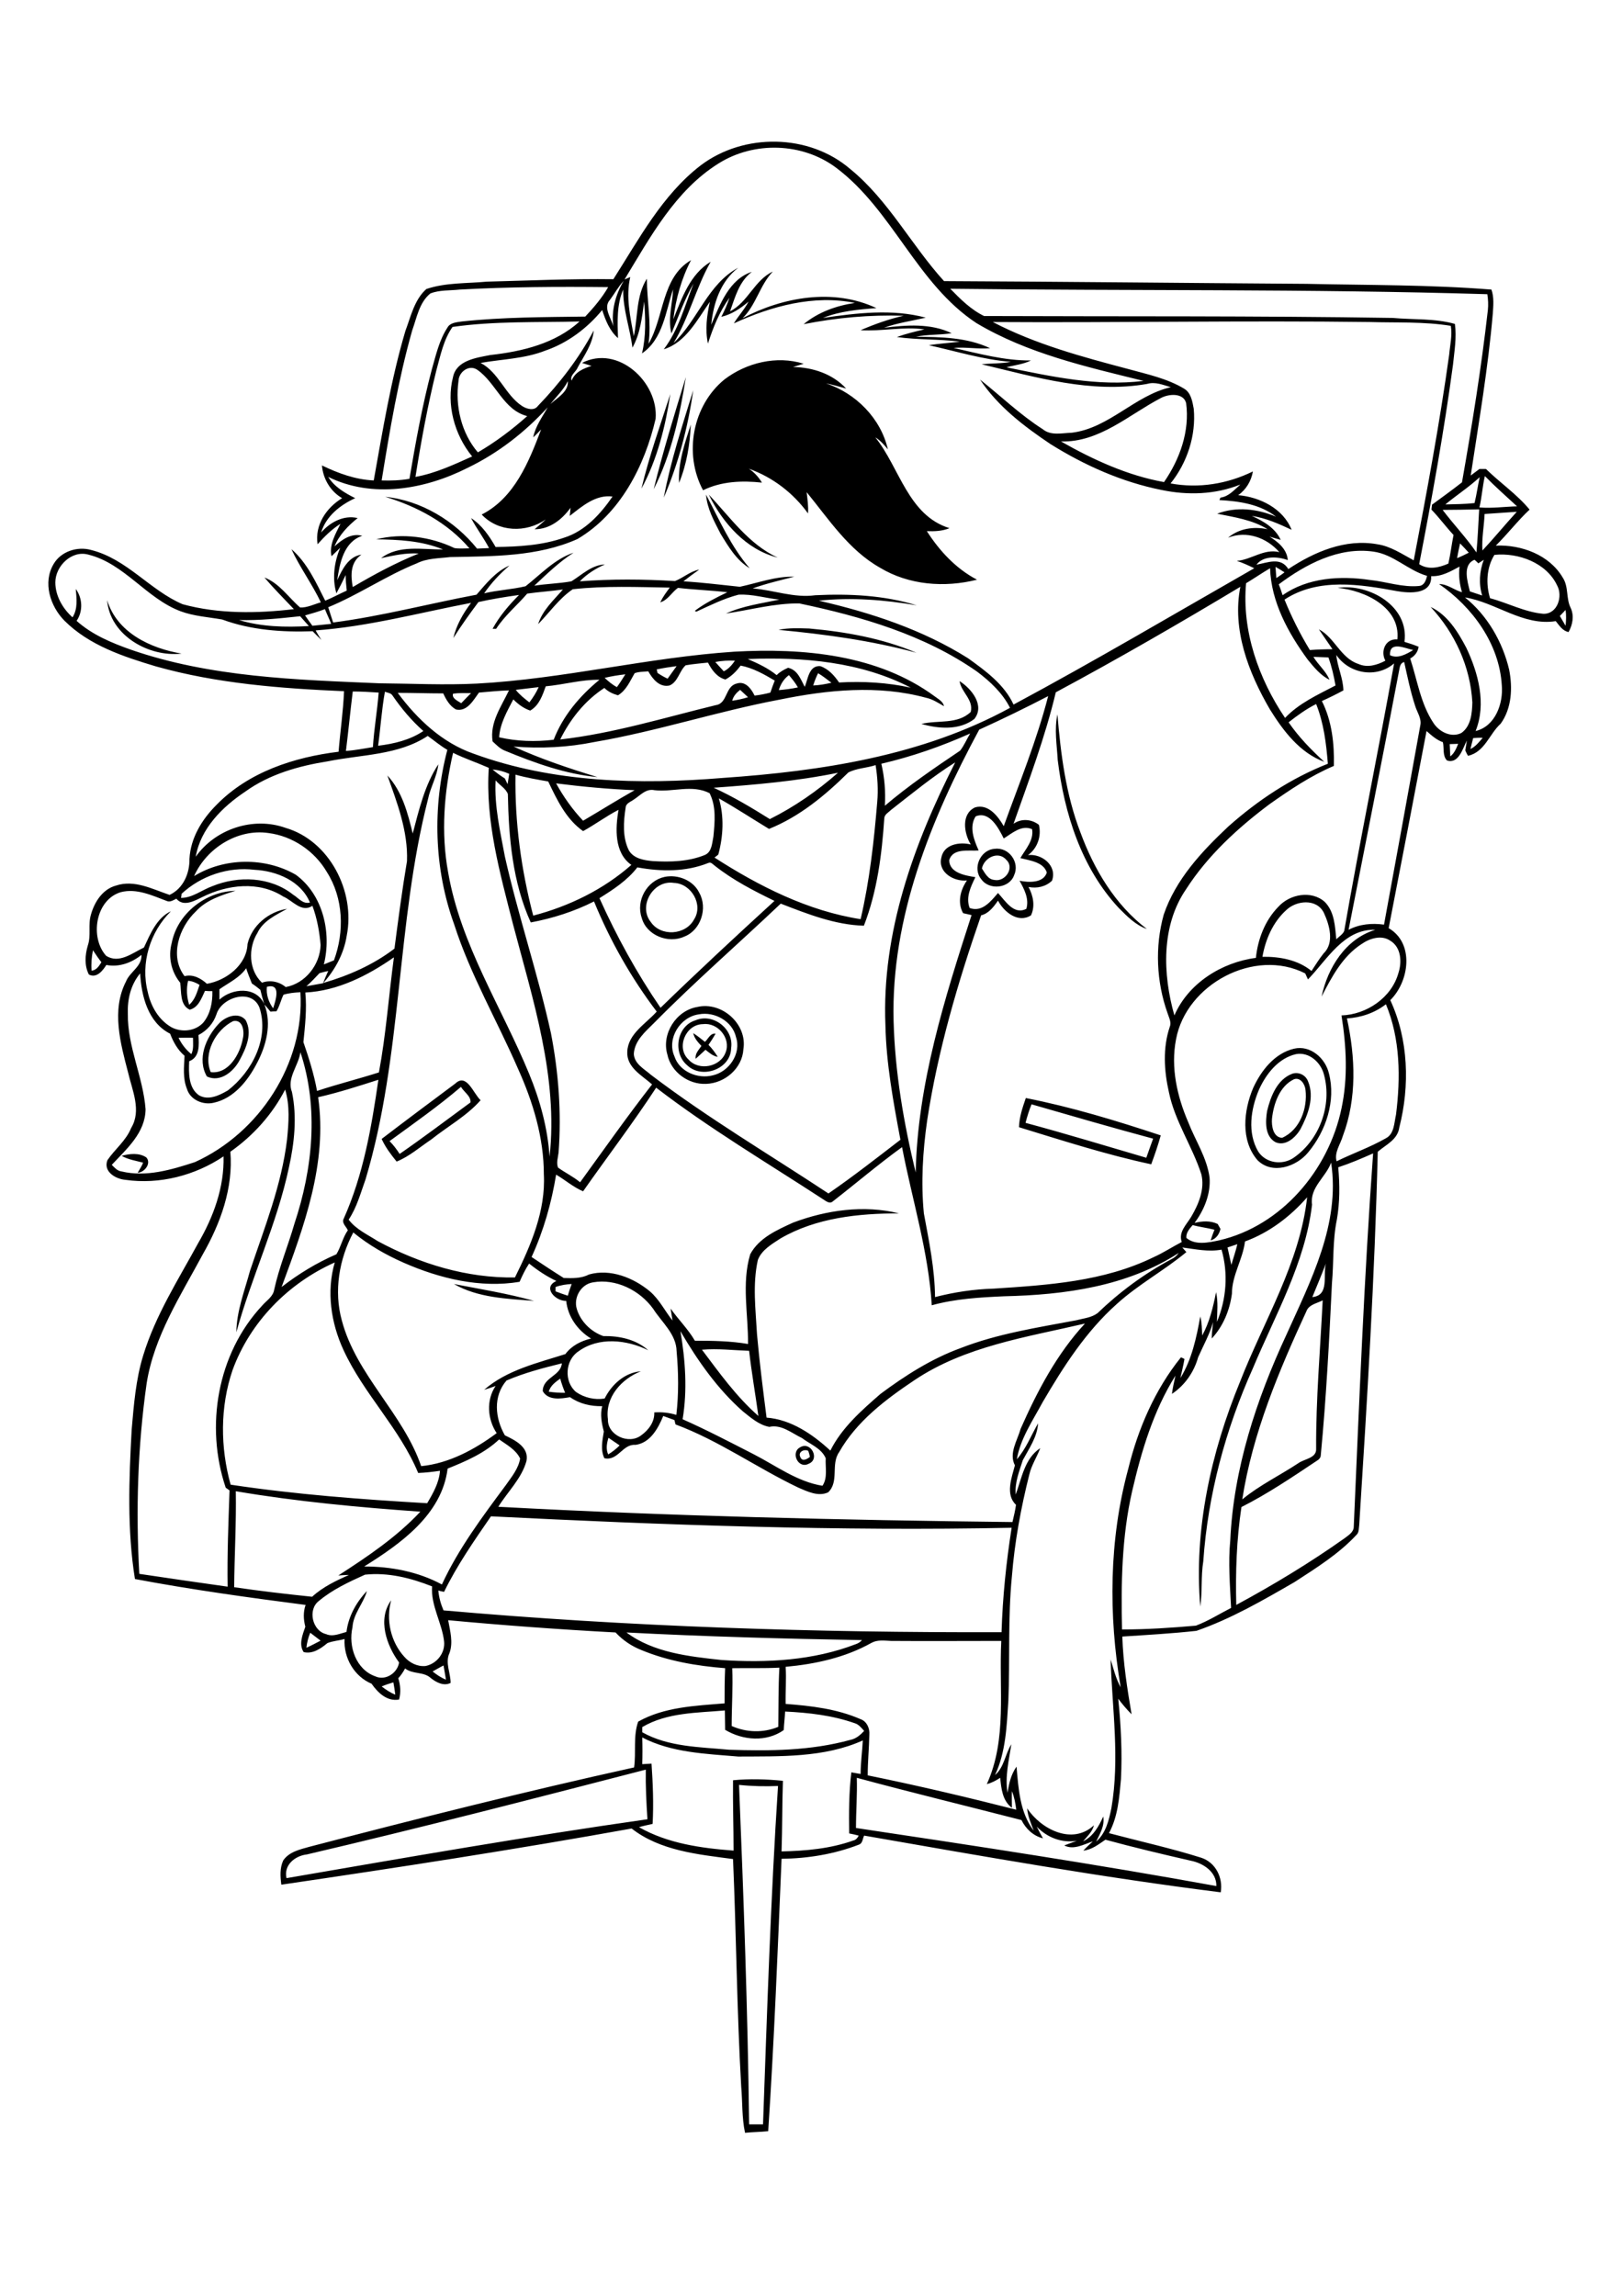 <?xml version="1.0" encoding="utf-8"?>
<!-- Generator: Adobe Illustrator 21.0.2, SVG Export Plug-In . SVG Version: 6.00 Build 0)  -->
<svg version="1.2" baseProfile="tiny" id="Layer_1" xmlns="http://www.w3.org/2000/svg" xmlns:xlink="http://www.w3.org/1999/xlink"
	 x="0px" y="0px" viewBox="0 0 595 842" overflow="scroll" xml:space="preserve">
<g>
	<path d="M293.6,534.4c0.7,1.8,2.5,0.7,3.5-0.1c-0.1-0.6-0.4-1.7-0.6-2.2C295,531.3,292.6,532.5,293.6,534.4 M293.5,530.8
		c3.9-2.4,7.4,4.3,3.2,6C292.8,538.9,289.9,532.7,293.5,530.8 M166.5,470.9c9.8,1.9,19.8,3.5,29.4,6.2
		C186,476.3,175.4,476,166.5,470.9 M44.6,423.9c2.9-0.8,6.5-1.2,9.1,0.6c1.9,2.2-0.7,5.5-3.2,5.6c0.7-1.2,1.5-2.4,2-3.7
		C49.9,425.7,47.1,425.3,44.6,423.9 M376.2,411.8c14.9,4,29.6,8.5,44.3,12.8c0.8-2.4,1.7-4.7,2.5-7c-14.9-4-29.7-8.3-44.6-12.6
		C377.5,407.2,376.8,409.5,376.2,411.8 M376.3,402.7c16.8,3.3,33.2,8.3,49.5,13.7c-1,3.6-2.2,7.1-3.5,10.6
		c-16.4-3.5-32.5-8.7-48.5-13.6C373.9,409.7,375.1,406.2,376.3,402.7 M142.9,418.5c1.4,1.4,2.6,3,3.7,4.7c8.8-6.1,17.4-12.6,26-18.9
		c0.2-2.3-2.4-3.8-3.5-5.7C160.8,405.7,151.8,412,142.9,418.5 M167,397.4c4.2-4,6.6,3.6,9.3,6.1c-5.1,5.8-12.1,9.6-18.1,14.4
		c-4.2,2.8-8,6.2-12.7,8.1c-2.1-2.6-4.1-5.2-5.5-8.3C148.9,410.9,158,404.1,167,397.4 M474.7,395.8c-5.3,2.5-7.5,9-8.1,14.5
		c-0.2,2.6,0.4,6.8,3.7,7c6.6-2.9,9.4-10.9,8.6-17.6C478.7,397.6,477,395,474.7,395.8 M474,393.8c2.3-0.8,4.9,0.4,5.8,2.7
		c2.5,5.9,0,12.4-2.8,17.7c-1.8,3-5.4,6.3-9.1,4.7c-4-2.2-3.7-7.6-3.1-11.4C466.1,402.1,468.5,395.9,474,393.8 M475.4,386.6
		c-6.5,1.5-11,7.3-13.6,13.1c-3,7.1-4.3,15.8-0.2,22.7c2.8,4.2,8.7,5,12.8,2.3c9.6-6.5,14.3-19.3,11.3-30.5
		C484.6,389.7,480.3,385.7,475.4,386.6 M474.7,384.6c6-1.4,11.5,3.5,12.8,9.1c2.6,10-1.1,21.1-7.6,28.9c-4.3,5.3-13.2,8.3-18.6,2.9
		c-6.3-7.3-5.1-18.2-1.6-26.5C462.6,392.7,467.5,386.3,474.7,384.6 M258.6,382.1c1.2-1.1,2-3.3,3.9-3c-0.8,1.4-1.7,2.8-2.6,4.1
		c1.3,1.3,2.4,2.8,3.4,4.4c-1.8-0.3-3.1-1.5-4.5-2.6c-1.2,1.1-2.4,2.2-3.6,3.3c-0.3-1.9,1.1-3.2,2.1-4.7c-1.3-1.4-2.6-2.8-3-4.7
		C255.7,379.8,257.1,380.9,258.6,382.1 M257.9,375.6c-6.4,0-10,8.7-5.3,13c3.8,4.3,11.7,2.7,13.6-2.7
		C268.2,380.8,263.3,374.9,257.9,375.6 M255.1,374.2c6.5-2.8,14.2,3.2,13.1,10.2c-0.1,7.7-10.7,11.5-16.1,6.3
		C246.7,386.2,248.2,376.3,255.1,374.2 M77.3,393.2c6.6,0.8,10.8-6.7,11.8-12.4c0.6-2.5,0-7.1-3.6-6.3
		C79.1,377.7,74.4,386.3,77.3,393.2 M80.2,375.5c2.3-2.6,7.2-4.6,9.9-1.4c2.6,4.8,0.2,10.3-2.2,14.7c-2.2,4.2-7.1,8.3-12,6
		C72.2,388.4,75.5,380.5,80.2,375.5 M256.4,372c-6.9,0.9-11.9,8.9-9,15.4c1.8,5.6,8.5,8.4,14,7c6-1.3,10.6-8,8.6-14
		C268.7,374.5,262.1,370.9,256.4,372 M255.8,369.3c9-2.1,18.4,6.3,16.9,15.5c-0.4,7-6.8,12.5-13.7,12.7c-6.5,0.3-12.9-4.4-14.2-10.8
		C242.6,379.2,248,370.6,255.8,369.3 M247.2,323.8c-7.5-1.2-13.2,8.4-8.5,14.3c3.7,5.5,12.8,4.9,15.9-0.9
		C258.1,331.8,253.6,324,247.2,323.8 M243.8,321.6c4.8-1,10.5,1.2,12.7,5.8c3.2,5.6,0.6,13.8-5.5,16.1c-5.9,2.7-13.9-0.5-15.6-6.9
		C233.2,330.3,237.3,323,243.8,321.6 M360.2,318.5c1.1,1.7,2.2,4,4.5,4.2c3.9,0.9,7.6-4.3,4.5-7.3
		C366.3,311.9,361,314.5,360.2,318.5 M364.9,311.3c5.2-0.7,9.3,5,7.1,9.7c-1.7,4.8-9.1,5.6-12,1.5
		C356.6,318.5,359.6,311.6,364.9,311.3 M388,278.7c-0.3-5.5-1.3-11.2-0.1-16.7c1.2,14.6,3.1,29.4,8.4,43.2
		c5,13.6,12.7,26.6,24.4,35.5c-4.1-1.4-7.3-4.7-10.3-7.7C396.7,318.3,390.4,298.3,388,278.7 M352,249.8c4.3,2.7,9.4,8.9,5.4,13.9
		c-5.5,4.2-13.1,3.6-19.4,1.8c6-1.5,13.2,0.3,18.1-4.4C357.2,256.6,352.6,253.9,352,249.8 M285.6,231c3.7-0.8,7.5-0.6,11.2-0.5
		c13.4,1.2,26.9,3.6,39.4,8.9C319.6,234.9,302.6,232.6,285.6,231 M39.3,220.1c3.6,11.9,15.9,17.7,27.3,19.6
		C54.6,241.1,40.3,233,39.3,220.1 M260,181.4c7.8,8.2,14.6,18.2,25.3,23.1C273.7,201.6,265.1,191.8,260,181.4 M264.3,195.7
		c-2.3-4.5-4.9-9.1-5.3-14.3c4.9,9.3,9.1,19,16,27C270.2,205.5,267.2,200.5,264.3,195.7 M249.1,177.1c-0.4-7.4,2.1-14.5,4.3-21.4
		C253.1,162.9,251.9,170.3,249.1,177.1 M235.3,179.2c2.8-11.8,6.9-23.2,10.6-34.7C244.1,156.4,241.1,168.5,235.3,179.2 M243.5,182.5
		c2.5-13.4,6.8-26.4,10.8-39.4C252.4,156.6,248.9,169.9,243.5,182.5 M239.8,179.4c3.4-13.8,7.6-27.5,11.8-41.1
		C249.4,152.3,246.3,166.6,239.8,179.4 M265.7,139.2c8.1-6.2,19.2-8.9,29.1-5.8c-1.3,0.4-2.6,0.8-3.9,1.2c7.2,0.1,14.5,2.5,19.5,7.9
		c-2.5-0.7-4.9-1.4-7.4-1.9c10.9,3.6,20.1,12.8,22.7,24.2c-1.4-1.7-2.8-3.3-4.6-4.4c8.9,11.1,12,28.6,27.2,33.3
		c-2.6,1.1-5.5,1.2-8.3,1.1c4.6,7.2,10.7,13.8,18.4,17.8c-11.9,3-25,2-35.6-4.4c-11.5-6.5-18.8-17.8-26.9-27.7
		c0.3,2.6,0.7,5.2,0.5,7.8c-5.4-7.5-13-13.3-21.7-16.4c2,1.3,3.6,3.1,4.8,5.1c-7.3-0.8-14.9-0.5-21.6,2.8
		C250.7,166.4,254.1,148.7,265.7,139.2 M271.1,654.6c1.7,41.5,3.2,83,3.7,124.5c1.7,0,3.4,0,5.1,0c1.5-41.4,2.8-82.8,5.5-124.1
		C280.7,655.2,275.9,655.1,271.1,654.6 M314.3,652c0.2,6.1-0.3,12.3-0.3,18.4c44.1,6.6,88.3,13.3,132.2,21.3
		c0.1-5.2-4.8-8.4-9.4-9.3c-10.5-2.4-21-4.9-31.3-7.7c-2.5,1.7-5,3.7-8.1,4c1.1-1.2,2.3-2.3,3.5-3.4c-3.3,1.1-7.1,3.3-10.5,1.5
		c1.5-0.6,3.1-1.1,4.6-1.7c-5.5,0.9-10.9-1.2-14.7-5.2c0.7,1.4,1.5,2.9,2.3,4.3c-3.6-0.9-6.3-3.5-7.9-6.7
		C354.5,662.3,334.3,657.4,314.3,652 M112.6,680.1c-4.4,0.5-8.6,3.9-7.5,8.7c44.1-7.6,88.1-15.3,132.4-21.6
		c-0.4-6.1-0.7-12.1-0.6-18.2C195.5,659.7,154.1,670.4,112.6,680.1 M235.6,637.2c0.1,3.3,0.1,6.5,0,9.8c1.1-0.1,2.3-0.1,3.4-0.2
		c0.5,7.3,0.8,14.7,0.4,22.1c-1.7,0.4-3.3,0.7-5,1.2c10.5,6,22.8,7.7,34.7,8.6c0-8.6-0.3-17.2-0.2-25.8c6.1-0.6,12.2-0.4,18.3,0.2
		c-0.3,8.6-0.2,17.3-0.5,25.9c8.9-0.2,17.9-1,26.3-4c1-0.2,1.6-1,2-1.8c-1.2-0.3-2.3-0.6-3.5-0.8c-0.1-7.5-0.1-15,0.8-22.4
		c1.1,0.2,2.3,0.4,3.4,0.6c0-4.1,0.6-8.2,0.8-12.3c-14.2,6.4-30.4,5.8-45.7,5.9C259,643.2,246.3,642.8,235.6,637.2 M235.6,633.4
		c0,0.5,0,1.4,0,1.9c9.6,5.4,21.1,5.4,31.8,6.4c14.9,0.5,30,0.4,44.5-3.6c2.1-0.4,3.7-1.8,5.1-3.3c-1-1.1-2-2.4-3.4-2.8
		c-8.2-2.9-17-3.9-25.6-4.3c-0.1,2.3-0.4,4.5-0.5,6.8c-6.4,4.5-15,3.8-21.5-0.1c0-2.4-0.1-4.7-0.1-7.1
		C255.8,628.2,244.7,628,235.6,633.4 M140,618.5c1.6,1.2,3.2,2.3,5,3c-0.2-1.5-0.4-3-0.7-4.5C142.9,617.4,141.4,617.9,140,618.5
		 M268.6,611.8c0.3,7.1-0.2,14.1-0.2,21.2c5.4,2.4,11.6,2.6,17.1,0.3c0.1-7.2,0-14.5,0.4-21.7C280.1,611.9,274.4,611.7,268.6,611.8
		 M158.7,613c1.5,1.2,3.1,2.3,4.9,3c-0.3-1.7-0.6-3.5-0.9-5.2C161.3,611.5,160,612.3,158.7,613 M319.7,602.5
		c-9.6,5.4-20.6,7.8-31.5,8.8c0.3,4.5-0.1,9.1,0,13.6c9.3,0.7,18.8,1.8,27.5,5.6c2.3,0.8,3.4,3.4,3.2,5.7c-0.1,5-0.6,9.9-0.6,14.9
		c18.2,3.7,36.4,8,54.5,12.6c-0.3-2.3-0.7-4.6-1.6-6.8c-0.1,2,0,4,0,6.1c-3.5-2.6-3.9-7.1-4.3-11c-1.5,1-3.2,1.9-4.9,2.3
		c7.5-16.4,4.4-35,5.3-52.5c-13.5,0-26.9,0.1-40.4,0C324.4,601.7,321.9,601.3,319.7,602.5 M112.4,604.3c1.8-0.8,3.5-1.7,5.2-2.6
		c-1.3-1-2.5-1.9-3.8-2.9C113.1,600.5,112.6,602.4,112.4,604.3 M229.8,598.7c9.9,7.4,22.9,8.8,34.9,10.1c16.5,1.1,33.6,0.2,49.2-5.8
		c0.9-0.3,1.7-0.8,2.3-1.5C287.3,601,258.5,600.2,229.8,598.7 M116.9,587.2c-4.1,3.2-2.3,10.9,2.7,12.1c2.5,1.1,5.1-0.2,7.5-0.8
		c0.7-5.7,3.6-10.9,7.5-15c-1.3,4.6-5,8.3-5.3,13.3c-1.6,7,1.3,15.5,8.4,18c3.7,1.7,8.1-1.2,8.7-5.1c-4.6-6.2-8-15.9-2.9-22.8
		c-2,7.1-0.2,15.2,4.8,20.7c1.9,2.2,4.8,3.7,7.8,3.4c4.1-0.8,7.3-4.8,6.8-9.1c-0.8-6.8-4.9-13.1-4.4-20.1
		c-7.8-3.1-16.2-5.2-24.6-4.3C127.9,580.2,121.9,583,116.9,587.2 M180.1,556.1c-6.2,9-12.4,17.9-17.2,27.7c-0.5-0.1-1.6-0.3-2.1-0.5
		c0.2,2.5,0.9,5,1.9,7.3c68,6,136.4,8.2,204.7,8c0.4-12.9,1.7-25.6,3.7-38.3C307.4,561.6,243.7,559.3,180.1,556.1 M86.5,546.9
		c0.2,11.7-0.5,23.5-0.6,35.2c9.5,1.4,19,2.5,28.6,3.5c3.9-3.6,8.8-5.9,13.5-8c-1,0-2.9,0.1-3.9,0.2c10.7-6.9,21.4-14.1,30.1-23.4
		C131.6,552.8,108.9,550.7,86.5,546.9 M223.2,527.3c-0.6,2-1,4.1-0.1,6.1c1.5-0.9,2.9-2,4.2-3.3
		C225.9,529.2,224.6,528.2,223.2,527.3 M183.1,527.9c-5.4,5.1-12.2,8-18.9,10.7c-2.1,16.9-17.3,27.6-30.6,35.9
		c9.8,0,19.8,1.9,28.5,6.6c6.1-13.2,14.9-24.9,23.5-36.5c2.1-3,4.6-6,5.2-9.7C189.2,531.6,185.9,529.9,183.1,527.9 M201.3,510.4
		c2,0.3,4,0.4,6,0.4c-0.7-1.7-1.3-3.4-1.8-5.2C203.7,506.9,201.9,508.2,201.3,510.4 M257.5,495c6.4,8.5,12.6,17.2,20.7,24.3
		c-1.1-8-2.5-15.9-3.4-23.9C269,495.2,263.3,494.5,257.5,495 M249.6,488.2c1.8,10.6,2.6,21.6,0.8,32.3c8.8,3.9,17.4,8.4,26,12.8
		c8.2,4.2,16,10.1,25.3,11.6c2-2.9,1-6.8,1.2-10.1c-1.6-3.7-5.7-5.1-8.7-7.4c-3.8-1.8-7.5-5.1-12-4.1c-3.8-0.7-6.8-3.4-9.7-5.7
		C263.2,509.4,255.9,499,249.6,488.2 M335.4,506.2c-10.6,7.1-21.2,15.1-27.6,26.4c-3.1,4.4,0.1,10.8-4,14.7
		c-3.6,1.7-7.6-0.3-10.9-1.7c-15.3-7.3-29.2-17.3-45.1-23.2c-0.1-0.4-0.3-1.2-0.4-1.6c-1.4-0.5-2.7-1-4.1-1.5
		c-1.9,4.6-4.8,9.9-10.2,10.6c-4.7-0.4-6.4,6-11.4,4.9c-1.5-3.1-0.7-6.6-0.2-9.8c-0.8-3.1-1.4-6.2-0.6-9.3
		c-4.2,0.1-8.4-0.9-11.8-3.3c-3.4,0.6-8,1.3-10-2.2c0-5.1,6.6-5.5,7-10.2c-6.9,1.7-13.8,3.5-20.3,6.3c-5,5.8-4.2,13.8-0.6,20.1
		c3.8,1.8,9,4.4,7.9,9.5c-1.8,6.4-6.9,11.2-10.3,16.7c62.8,3.4,125.7,4.9,188.6,5.6c0.5-2.1,1-4.2,1.3-6.3c-4-3.8-1.6-9.9-0.4-14.5
		c-2.3-4.4,0.9-9.1,2.1-13.4c6.1-13.8,13.3-27.5,23.6-38.6C376.6,490.4,354,493.7,335.4,506.2 M479.5,480.3
		c-10.3,22.3-20,45.2-23.8,69.6c6.3-5.2,13.8-8.8,20.6-13.3c2.2-1.6,6.7-1.8,6.5-5.3c-0.1-18.1,1.5-36.2,2.4-54.4
		C483.3,477.9,480.7,478.3,479.5,480.3 M203.8,472c0,0.4,0,1.2,0,1.6c1.5,0.6,3,1.1,4.5,1.6c0.4-1.5,0.9-2.9,1.4-4.3
		C207.8,471,205.7,471.3,203.8,472 M217.5,470.3c-4.4,0.7-7.2,5.6-5.9,9.8c1.4,4.6,5.2,8.3,9.7,9.9c5.9-0.1,12,1.2,16.5,5.2
		c-7.9-3.9-18.2-5-25.6,0.4c-4.9,3.2-5.4,11.1-0.9,14.9c3,2.1,6.9,3,10.5,2.4c2.6-5.2,7.4-9.5,13.3-10c-7.1,2.8-13.2,9.5-12.1,17.6
		c-0.2,5.9,7.7,9.4,12.2,5.9c2.7-1.9,5-5,4.8-8.4c2.7-0.2,5.5,0.1,8.1,0.9c0.9-7.7,0.8-15.5,0.1-23.3c-0.1-6.3-5.4-10.6-8.6-15.6
		C234.7,473.2,225.9,468.8,217.5,470.3 M481.4,475.7c6.4-0.6,3.8-8,5-12.3C484.8,467.5,483.1,471.6,481.4,475.7 M85.3,502.5
		c-4.6,13.5-4.5,28.3-0.7,42c23.9,3.6,48,5.4,72.1,6.8c2.2-3.7,4.4-7.6,4.7-11.9c-2.7,0.4-5.3,0.7-8,0.8c-6.8-16.4-20-29-27.4-45.1
		c-4.6-9.9-6.3-21.5-3.2-32.1C105.7,470.6,91.7,484.9,85.3,502.5 M433.7,457.5c0.5,0.6,1,1.1,1.5,1.7c-8.2,6.8-17.7,11.9-25.6,19.1
		c-11.3,10.1-19.5,22.9-27.1,35.9c-3.6,6.7-8.2,13.4-9.5,21c3.4-3.9,5.2-8.7,7.8-13.2c-0.3,5-3.3,9.2-5.6,13.5
		c-1.3,4.1-3,8.2-2.6,12.6c2.2-6,3.3-13.3,9-17c-1.2,3.2-3.2,6.2-4,9.6c-3.1,12.3-5.4,24.8-6.4,37.4c-1.5,15.1-0.7,30.4-1.3,45.6
		c-0.6,9.2-0.9,18.8-4.9,27.3c3.4-2.9,3.7-7.7,6-11.3c-0.9,5.9-2.4,11.8-1.4,17.8c0.5-3.4,1.3-6.8,3.3-9.6
		c0.7,8.1,1.2,16.8,6.3,23.5c-1-2.7-2.2-5.3-2.4-8.2c5.1,7.7,16.6,13.6,24.5,6.2c-0.6,2.4-2.5,4.1-4,5.9c3.7-1.8,5.8-5.5,7.4-9.1
		c0.6,3.4-1.2,6.3-2.6,9.2c3.6-3.1,4.7-7.9,5.6-12.3c3.1-18.1,0.3-36.4-0.3-54.5c1.1,3.4,1.9,7,3.7,10.2
		c-4.5-26.5-4.3-54.1,2.8-80.2c3.6-14.7,9.8-29,19.3-40.8c0.3,0.1,1,0.4,1.3,0.6c-0.4,2.4-1,4.7-1.5,7c4.2-6.8,5.9-14.8,7.3-22.6
		c0.6,2.3,0.6,4.6,0.7,7c2.7-4.9,4-10.4,5.1-15.9c0.8,3.6,0.4,7.3,0.3,10.9c3.5-8.3,4.2-17.8,1.7-26.5
		C443.2,459.2,438.4,458.1,433.7,457.5 M450.3,457.5c0.5,2.1,0.9,4.3,1.4,6.4c0.7-2.5,1.6-5,2.2-7.6
		C452.7,456.7,451.5,457.1,450.3,457.5 M129.6,452c-5.2,9.8-7.2,21.5-4.2,32.3c5.3,20,22.5,34.1,29.1,53.4
		c10.2-1,19.6-6.1,27.7-12.1c-3.4-5.1-3.9-12.1-0.4-17.3c-1.4,0.5-2.8,1-4.2,1.4c8.4-7.3,19.5-9.8,29.8-13.1
		c2.3-3.1,5.7-4.8,9.4-5.7c-4.9-3-8.5-8-9.1-13.8c-4,0.1-8.8-5-3.6-7.3c-3.6-1.7-6.9-3.9-10-6.4c-1.4,2.1-2.5,4.4-3.5,6.7
		c-14.4,2.4-29.3-1.2-42.5-7C141.5,460.2,135.2,456.6,129.6,452 M481.3,441.8c-2.5,21.4-13.5,40.4-21.7,60
		c-10,22.3-16.5,46.3-18.2,70.8c-0.9,5.5-0.3,11.1-1.1,16.6c-2.4-28.1,3.9-56.5,14.6-82.5c8.7-22.3,21.9-43.4,24.6-67.6
		c-6.2,7.1-14,13-22.8,16.2c-0.8,6.6-4.8,12.4-4.8,19.2c-0.8,6-3.2,11.9-7.4,16.4c0-2,0.3-4,0.5-6c-1.3,4.5-3.6,8.6-5.5,12.9
		c-1.5,5.4-4.9,10.3-9.6,13.4c0.3-2.3,0.8-4.5,1.3-6.7c-8.1,12.9-12.5,27.7-15.9,42.4c-3.8,16.6-4.1,33.8-3.7,50.7
		c9,0,18.1-0.6,27.1-1.4c4.5-1.7,8.6-4.3,12.9-6.5c-0.4-8.3-1.1-16.6-0.3-24.8c1.2-26.3,9.6-51.7,20.6-75.4
		c8.9-19.8,19.8-40.6,16.4-63.1C486.3,431.8,480.4,435.5,481.3,441.8 M490.9,428.1c0.6,6.4,0.6,12.9-0.5,19.2
		c-1.6,7.7-1.1,15.6-1.8,23.3c-1,21-2.1,42.1-4.1,63.1c0,0.9-0.7,1.6-1.4,2c-9,6-18,12.1-27.7,17c-1.8,11.9-2.2,23.9-1.9,35.9
		c13.7-7.4,27.1-15.5,39.8-24.5c1.4-1.1,3.3-2.2,3.3-4.2c2-45.6,3.8-91.3,7.1-136.9C499.4,424.9,495.2,426.7,490.9,428.1
		 M240.7,398.9c-8.5,13-17.9,25.3-26.8,38c-3.6-1.5-6.6-4.2-9.9-6.1c-1.7,10.4-4.6,20.6-9,30.2c3.9,2.6,7.8,5.2,11.8,7.7
		c3.2,0.1,6.4,0.2,9.3-1.3c7.8-2.2,16.3,1.2,22.3,6.2c3.5,3,5.5,7.2,8.3,10.7c-0.2-1.5-0.5-2.9-0.7-4.4c2.8,4,6.4,7.5,8.9,11.8
		c6.5,0,13.1,0.1,19.5,1.2c0.1-10.9-2.4-22.2,0.8-32.9c3.2-6,9.8-8.9,15.7-11.6c12.2-4.6,26-6.6,38.9-3.4c-14.9,0-30.4,1.6-43.5,9.2
		c-3.2,2.1-6.9,4.2-8.3,7.9c-2,9-0.8,18.2-0.3,27.3c0.9,10.2,2.2,20.3,3.5,30.5c9,0.7,16.9,6.1,23.4,12.1
		c4.2-8.4,11.4-14.7,18.4-20.8c9-6.7,18.7-12.9,29.4-16.8c13.6-5.3,28.1-7.5,42.4-10.2c2.6-0.7,5.5-0.9,7.8-2.6
		c8.1-7.8,17.2-14.5,27.1-19.8c1.1-0.5,2-1.3,2.7-2.3c-18.9,12.3-41.9,15.4-64,15.9c-8.9,0.4-17.9,0.9-26.6,3.3
		c-1.2-19.7-7.2-38.7-10.9-58c-8.7,6.3-16.9,13.3-25.4,19.9c-1.2,1.1-2.6-0.2-3.6-0.8C281.2,426.3,260.1,413.8,240.7,398.9
		 M116.7,402.4c3.5,24.1-5.2,47.4-13.4,69.6c6.2-4.8,12.9-8.9,20.1-12c1.7-2.8,2.3-6.1,4.2-8.8c-0.6-1.4-2.4-2.7-1.5-4.3
		c7.2-16.1,10.2-33.6,12.7-50.9C131.6,398.3,124.2,400.7,116.7,402.4 M107.1,400.5c1.9,9.1,0.9,18.6-1.1,27.6
		c-4.4,20.8-13.7,40.1-19.3,60.5c0.1-7.8,3-15.1,5-22.5c5.3-15.8,11.6-31.5,13.6-48.2c0.6-6.1,1.1-12.4-0.7-18.3
		c-4.7,9.1-11.7,16.9-20.1,22.8c1.1,13.3-3.6,26.2-10.1,37.6c-8.1,15.1-17.9,30.1-20.6,47.3c-3.3,23.1-4,46.6-2.7,69.9
		c10.8,1.6,21.6,3.2,32.4,4.7c-0.2-11.8,0.3-23.5,0.7-35.3c-0.3-0.2-1-0.7-1.4-1c-7.6-22.5-3.1-49.1,13.3-66.7
		c1.6-1.9,4.1-3.3,4.5-6c1.8-8.2,5.1-16.1,7.4-24.1c6.7-20.1,9-42.4,2.2-62.9C109.5,390.9,105.1,395.4,107.1,400.5 M65.5,380.6
		c1.1,2.3,2.7,4.4,4.7,6c0.9-1.9,0.6-4,0.6-6C69,380.5,67.3,380.6,65.5,380.6 M508.4,368.3c-4.1,3.2-9.2,4.9-14.3,5.2
		c3.1,14.2,3.7,29.3-1.5,43.1c-0.9,3.1-3.2,6-2.3,9.3c5.9-2.9,12.2-5.1,18-8.4c3.2-1.6,3.1-5.7,3.8-8.7
		C513.8,395.3,513.7,381,508.4,368.3 M79.4,372c-1.1,3.3-3.5,6-6.6,7.6c0.2,3.5,0.6,8.1-3.4,9.6c-0.2,4.3-0.3,9.8,3.6,12.5
		c3.5,2,7.5,0,10.6-1.8c8.9-6.9,15.2-19.1,11.6-30.3C92.4,362.3,81.3,365.7,79.4,372 M97.9,361.9c-0.3,2.8,0.6,5.6,2.3,7.9
		C101.1,366.9,103.3,360.5,97.9,361.9 M69,359.7c-0.7,2.9-0.5,6,0.4,8.8c2.2-1.9,2.9-4.7,3.8-7.3C71.9,360.4,70.5,359.8,69,359.7
		 M46.9,371.8c-0.2,12,5.6,23.1,6.5,35c-0.1,8.7-7,14.6-12.4,20.4c1,1,2,2.2,3.5,2.4c9.1,2.2,18.4-0.6,27-3.4
		c23.6-10.7,40.3-36.1,38.7-62.3c-2.1,0.1-4.2,0.3-6.2,0.9c-1,2-1.4,4.2-2.6,6.1c-0.7,0-1.4,0-2.2,0.1c-0.7-0.9-1.5-1.8-2.2-2.6
		c2.8,7.2,0.6,15.3-2.9,21.8c-3.3,6.3-8.4,12.6-15.6,14.2c-3.9,1-8.7-1-9.9-5c-1.6-3.9-1.1-8.1-0.9-12.2c-2.5-2.1-4.1-5-5.3-8.1
		c-8.1-4.1-10.5-13.7-11-22.1C47.9,361.2,46.7,366.6,46.9,371.8 M117.2,356.9c-1.5,1.6-3.1,3.3-4.8,4.8c2-0.4,4.1-0.7,6.1-1.1
		c0.6-1.5,1.2-3,1.9-4.5C119.4,356.3,118.3,356.6,117.2,356.9 M80.5,362.8c0,1.3,0,2.6,0,3.8c4.6-4.2,13.4-5,16.4,1.6
		c-0.5-1.7-1-3.5-1.4-5.2c-1-0.8-2-1.6-3.1-2.3c-0.7-1.8-1.5-3.7-2.1-5.6C87.9,358.6,83.9,360.4,80.5,362.8 M112,364
		c0.6,6.1-0.1,12.2-0.7,18.2c2,5.8,3.9,11.8,5,17.9c7.5-2.5,15.2-4.4,22.7-6.8c2.6-13.9,3.6-28.1,5.5-42.2
		C134.9,357.8,123.9,363.4,112,364 M33.6,356c1.8-0.2,2.7-1.7,3.6-3.1c-1.1-1.4-2.1-2.9-3.1-4.4C33.6,351,33.4,353.5,33.6,356
		 M479.8,359.2c-0.3-0.7-0.7-1.5-1-2.2c-18.6-9.5-43.7,4-47.4,24.2c-2,10.3,0.4,20.9,4.5,30.4c2.6,6.7,6.8,12.9,7.8,20.2
		c0.5,6-2,12-5.5,16.7c2.8-0.7,5.8-0.9,8.5,0.4c0.3,0.6,0.7,1.2,1,1.8c-0.4,1.9-1.6,3.7-3.6,4.2c0.4-1.3,0.9-2.6,1.4-3.9
		c-2.7-0.7-5.4-1-8-1.7c-1.1,1.3-2.5,2.8-2.3,4.7c3.3,2.8,8.1,1.7,12,0.9c22.9-5.3,40.2-25.8,44.9-48.4c2.4-11.2,1.8-22.8,0-34.1
		c9.2-0.3,18.4-6.5,20.9-15.6c1.3-4,1-9.4-3-11.8c-3.2-2.2-7.5-0.9-10.5,1.2c-7,4.5-11,12.1-14.7,19.3c2.2-10.5,8.8-21.2,19.7-24.5
		C493,340.6,486.8,352,479.8,359.2 M471.7,333.9c-4.8,4.4-7.5,10.7-8.6,17c6.3-0.1,13,1.1,18,5.2c1.4-2.1,2.8-4.4,4.4-6.4
		c4.1-3.9,2.2-10.5,0.1-15C482.9,329.4,475.4,330.2,471.7,333.9 M74.2,329c-2.9,1.4-6.9,3.7-9.5,0.6c-1.1,0.5-2.3,1.4-3.6,0.8
		c-5.3-2-11-4.7-16.8-3.2c-9.3,2.8-11.4,16.6-5.4,23.3c4.7,3.1,9.7-1,13.9-3c2.3-4.9,4.7-10.9,9.9-13.3c-7.7,7.6-11.2,19.1-8.5,29.6
		c1.1,5.2,4,10.3,8.8,13c3.7,1.9,8.7,1.4,11.6-1.8c2.6-3.2,3.4-7.4,3.3-11.5c-0.9,0-1.8,0-2.7-0.1c-1.3,2.7-2.4,6.1-5.6,6.9
		c-3.7-1.7-3-6.6-3.5-9.9c-3.3-4-4.5-9.5-3.1-14.6c2.1-10.8,12.5-18.9,23.4-19.1c-5.2,1.6-10.8,3.4-14.6,7.6
		c-6.1,5.8-9.7,16.4-4.1,23.7c3.1-0.8,6,0.8,8.2,2.8c7.1-1.2,14.6-6.9,14.9-14.6c1.6-6.8,7.7-11.8,14.5-12.9
		c-4.1,2.3-8.8,4.4-10.9,8.9c-3.4,5.5-3.2,13.6,1.7,18.2c3-1.1,6.3-0.4,8.7,1.6c7.2-1.3,12.6-8.2,12.8-15.4c-0.4-4.9-1.3-9.8-3-14.4
		c-4,2.7-7.3-2-10.7-3.4C94.9,323,83.4,324.4,74.2,329 M66.6,327.8c0,0.4-0.1,1.1-0.2,1.5c4.2,0,7.6-2.9,11.5-4.3
		c9.5-3.9,21.3-3.5,29.6,3.1c2,1.2,3.6,3.6,6.2,2.9c-3.3-7.9-12.2-11.6-20.3-12C83.7,317.8,73.7,321.2,66.6,327.8 M233.8,318.1
		c-3.7,4.8-8.8,8.1-13.9,11.3c6.3,14,13.7,27.5,22.4,40.2c13.7-13.3,27.7-26.3,41.8-39.2c-7.6-3.7-15.2-7.6-21.9-12.9
		c-0.7-0.5-1.4-1.5-2.4-1C251.6,319.8,242.4,319.7,233.8,318.1 M71.2,321.3c11.1-6.8,26-7,37.3-0.5c10,7.3,13.2,21.3,10.3,32.9
		c1.2-0.5,2.5-1,3.7-1.5c3.9-10.5,3.5-22.8-2.6-32.4c-4.5-7.7-12.6-13.2-21.5-14.3C87.2,303.9,75.8,311,71.2,321.3 M357.9,299.4
		c-2.5,3.9-0.6,8.7,1.1,12.5c-3.6,0.3-9.5-1-10.8,3.6c0.1,4.7,6,5.6,9.6,6.2c-1.7,3.5-3.6,7.4-2.1,11.3c4.6,1.7,7.8-2.5,10.4-5.5
		c2.7,2.9,5.8,8.2,10.4,5.8c1.1-3.7-0.8-7.2-2.5-10.3c3.4,0.7,8.8,0.9,10-3c-1.2-3.9-6.3-4.4-9.7-5.3c1.9-3.3,5-6.5,4.3-10.6
		c-3.9-1.7-7.3,1.5-10.4,3.4C366.3,303.7,363,297.3,357.9,299.4 M240.1,289.8c-3.2-0.7-5.3,2-7.7,3.5c-1.1,0.8-2.8,1.3-2.9,2.9
		c-0.8,5.2-1.2,10.9,1.2,15.7c1.8,3,5.5,3.6,8.7,3.9c6.5,0.4,13.3,0.2,19.3-2.3c2.5-1.2,2.5-4.4,3-6.7c0.5-5.3,1.1-11-1.4-15.9
		C253.9,287.6,246.8,290.6,240.1,289.8 M204,287.3c2.7,4.9,6,9.6,9.9,13.7c6.3-3.7,12.5-7.6,18.9-11.2
		C223.1,289.4,213.5,288.5,204,287.3 M185.2,314.1c4.9,21.8,12.1,43,16.9,64.8c2.8,14.4,3.9,29.2,2.8,43.8c-0.2,1.8-0.9,3.7-0.2,5.5
		c2.6,1.9,5.6,3.3,8.1,5.4c8.7-12,17.3-24.2,26.4-35.9c-3.7-3.3-9.4-6.2-9.1-12c0.3-6.6,6.8-10.2,10.8-14.7
		c-9.4-12.4-17.1-26-23-40.4c-7.3,3.7-15.2,6.2-23.2,7.7c-6.7-14.7-8.1-31.2-8.4-47.1c-0.8-2.1-3.1-3.3-4.5-5
		C181.3,295.7,183.5,304.9,185.2,314.1 M189.1,284.1c-0.3,17.4,2.1,34.9,6.5,51.7c13.1-3.4,25.8-9.6,36-18.6
		c-6.3-4.4-5.9-13.4-4.7-20.2c-4.5,2.3-8.6,5.4-13,7.8c-6.2-4.3-9.6-11.5-12.8-18.2C197.1,285.9,193,285.2,189.1,284.1 M261.8,288.9
		c7.2,3.3,13.9,7.3,20.6,11.5c9-4.5,17.4-10.3,25-17C292.3,286.5,277,287.8,261.8,288.9 M180.7,282.2c1.4,1.2,2.9,2.3,4.5,3.3
		c0.3,0.7,0.7,1.4,1,2.1c0.2-1.3,0.4-2.6,0.6-3.8C184.8,282.9,182.8,282.4,180.7,282.2 M311.2,283.3c-8.5,8.4-17.9,16.2-29.1,20.7
		c-6.1-3.7-12.2-7.7-18.4-11.2c2,6.7,1.6,13.9-0.2,20.6c-0.3,0.3-1,0.8-1.4,1.1c16.3,10.5,34.3,19.6,53.6,22.6
		c3.3-14.1,4.9-28.6,6.1-43c0.4-4.5,0.1-9.1-0.6-13.5C317.9,281.7,314.3,281.7,311.2,283.3 M326.9,297c-0.9,0.9-2.3,1.6-2.5,2.9
		c-0.9,13.4-2.6,27-7.5,39.6c-10.6-0.3-20.7-4.3-30.5-8.1c-15.4,14.6-31.5,28.6-46.4,43.7c-3.2,3.2-7.2,6.5-7.5,11.4
		c0.2,3.7,3.8,5.5,6.3,7.7c20.8,15.8,43.3,29.1,65.1,43.5c9-6.2,17.7-13,26.4-19.7c-2.6-13.9-5.2-27.8-5.5-42
		c-1.4-33.9,10.4-66.6,25.6-96.4C342.1,284.8,334.6,291,326.9,297 M166.2,276.1c-3.3,14.3-4.5,29.3-1.8,43.9
		c4.6,26.5,19.6,49.3,29.7,73.8c4,9.7,6.8,19.9,7.5,30.4c3.2-29.2-6.1-57.4-13.4-85.2c-4.8-18.8-10.2-37.9-8.9-57.4
		C175,279.7,170.5,278.2,166.2,276.1 M531.8,272.9c0.1,1.5,0.1,3,0.2,4.5c1.5-1.1,2.2-2.9,2.9-4.6
		C533.9,272.8,532.8,272.9,531.8,272.9 M540.4,270.7c-0.3,1.3-0.7,2.6-1,4c1.9-0.9,3.2-2.6,4.5-4.1
		C542.8,270.5,541.6,270.6,540.4,270.7 M120.3,279.2c-10.7,1.7-21.4,4.7-30.3,11.1c-8.4,5.6-16.4,13.5-18.2,23.9
		c7.2-10.2,21.1-14.8,32.9-10.6c16.2,4.7,25.7,23.4,22.5,39.5c-1,6.5-4.2,12.5-8.6,17.4c9.3-2.7,18.4-6.7,26.1-12.6
		c1.4-10.7,2.8-21.4,4.6-32.1c0.4-10.9-3.6-21.4-7.2-31.4c5.4,5.8,7.5,13.8,9.3,21.3c2.3-8.7,4.4-17.8,9.4-25.4
		c-0.5,4.5-2.9,8.4-3.8,12.8c-11.7,45.8-9.3,94-22.9,139.4c-1.8,5-3.2,10.3-6.2,14.8c2.7,3.6,7,5.5,10.7,7.9
		c15.4,8.3,32.7,13.6,50.3,13.3c5.8-11.7,11.3-24.4,10.6-37.8c0-13.5-4-26.6-9.5-38.8c-7.7-17.7-17.5-34.5-23.4-52.9
		c-7.4-20.4-8-43-2.5-64c-2.6-1.5-4.8-3.4-7.2-5.1C146.2,277,132.6,276.7,120.3,279.2 M323.3,280.1c1.2,5.1,1.6,10.3,1.3,15.4
		c8.7-7.4,18.1-13.8,27.6-20.2c1.5-1.9,2.4-4.2,3.7-6.3C345.4,273.7,334.5,277.5,323.3,280.1 M359.2,267.6
		c-17.7,32.8-32.4,69-31.4,106.9c0.5,18.7,3.7,37.3,8.1,55.5c0.7-32.5,10.6-63.8,20.5-94.4c-1-0.2-2.1-0.5-3.1-0.7
		c-2.2-3.9-1-8.5,1.4-12c-4.7,0.5-10.7-2.9-9.4-8.3c0.9-5,6.7-5.9,10.8-4.9c-2.5-4.1-3.6-11.2,1.6-13.6c4.8-1.4,8.4,3.2,10.5,6.9
		c5.7-15.8,12.1-31.4,16.3-47.7C376.2,259.6,367.8,263.7,359.2,267.6 M166.2,254.4c-0.6,1.7,1.8,2.7,3,3.5c1.2-1.3,2.4-2.5,3.6-3.7
		C170.6,254.2,168.3,254.1,166.2,254.4 M138.7,273.5c5.8-0.7,11.7-2.1,16.6-5.4c-4.3-3.8-8-8.2-11.3-13c-0.6-1-1.8-1-2.8-1.4
		C140,260.3,139.6,267,138.7,273.5 M268.6,257c2-0.3,3.9-0.7,5.8-1.3c-1-0.9-1.9-1.8-2.9-2.7C270.2,254,269,255.3,268.6,257
		 M129.4,253.6c-0.9,7.3-1.6,14.5-2.5,21.8c3.3-0.2,6.6-0.9,9.9-1.4c0.4-6.7,1.6-13.3,2.1-20C135.7,253.8,132.6,253.6,129.4,253.6
		 M189.2,253c1.4,1.8,3.2,3.2,5,4.6c1.3-1.7,2.5-3.6,3.4-5.6C194.8,252.3,192,252.7,189.2,253 M200.2,251.7c-1.2,3.3-2.4,7-5.7,8.9
		c-2.4-0.8-4.4-2.3-6.2-4.1c-2.3,4.4-4.9,8.9-5.2,13.9c6.5,1.5,13.3,1.7,20,0.9c3.4-8.8,9.6-16.1,16.8-22
		C213.3,249.2,206.8,251.1,200.2,251.7 M285.7,253.1c2.3-0.2,4.7-0.5,7-1c-0.9-1.6-2.1-3.1-3.3-4.5C287.5,249,286.3,251,285.7,253.1
		 M298.3,251.4c2.3-0.1,4.5-0.5,6.7-1c-1.6-1.2-3.2-2.5-4.9-3.5C299.4,248.3,298.8,249.8,298.3,251.4 M221.8,248.6
		c1.4,1.3,2.8,2.5,4.5,3.4c1.1-1.5,2.1-3.1,3.1-4.7C226.8,247.6,224.3,248,221.8,248.6 M240.9,245.5c0.1,0.3,0.2,1,0.3,1.3
		c1.2,0.8,2.4,1.5,3.7,2.1c1.1-1.5,2.2-3.1,3.3-4.6C245.8,244.6,243.3,245,240.9,245.5 M513.2,246.1c-6,31.7-12.3,63.3-18.5,94.9
		c4-2.1,8.5-2.5,13-1.9c4.5-24.3,8.9-48.7,13.3-73c0.6-2.6-1.2-4.9-1.9-7.3c-1.7-5.2-2.8-10.6-4-16
		C513.5,243.2,513.5,244.8,513.2,246.1 M251.5,244c-2.3,2.1-2.8,6.1-5.9,7.4c-3.7,0.8-6.2-2.4-7.8-5.2c-1.7,0.2-3.5,0.1-5,0.7
		c-1.7,2.9-3,6.2-6.1,8.1c-1.8-0.5-3.6-1.3-5-2.7c-7.1,4.6-12.5,11.4-16.2,18.9c19.4-2.2,38.2-8,57.1-12.6c4.3-0.6,3.4-6.9,7.6-7.9
		c3.2-1.1,5.4,1.9,6.6,4.4c1.9-0.2,3.9-0.6,5.8-1.1c0.5-1.5,1-2.9,1.6-4.4c-3.9-2.3-7.9-4.6-12.5-5.5c-1.5,2-3.3,3.9-5.6,5.1
		c-3.1-0.8-5-3.5-6.4-6.2C257,243.3,254.2,243.5,251.5,244 M262.4,242.8c1,1.1,2,2.2,3.1,3.4c1.7-0.8,3-2.3,4.1-3.9
		C267.2,242.2,264.8,242.3,262.4,242.8 M274.3,241.7c3.7,1.6,7.4,3.3,10.6,5.9c1.2-1.2,2.6-2,4.2-2.7c3.5,0.8,4.6,4.2,6.1,7
		c1.2-2.8,1.5-7.9,5.7-7.6c3,1,5.2,3.5,6.9,6c8.8-0.5,17.7,0,26.3,1.9C315.8,242.7,294.6,240.9,274.3,241.7 M492.8,253.2
		c-2.6,1.4-5.2,2.7-7.9,3.9c3.7,7.3,4.6,15.7,4.4,23.8c-8.5,3.6-16.2,8.8-23.7,14.1c-11.6,8.7-22.6,18.8-30.5,31.1
		c-9.2,13.4-8.6,31.2-4.3,46.3c5.1-11.8,17.4-19.5,29.9-21.1c0.7-6.8,3.3-13.7,8.2-18.7c4.2-4.7,12.2-6.2,17.1-1.8
		c3.6,3.7,3.7,9,4.2,13.7c0.9-1,2.4-1.8,2.9-3.1c5.7-32.8,12.4-65.3,18.3-98.1c-6.5,5.6-16.5,3.8-21.2-3.1
		C490.6,244.6,492.7,248.7,492.8,253.2 M509.9,240.3c2.9,1.4,6-0.4,8.5-1.9C515.5,237.8,509.6,234.9,509.9,240.3 M87.7,227.4
		c8.2,2.5,17,2.7,25.6,2.2c-1.1-1.2-2.1-2.4-3.2-3.6C102.6,226.8,95.1,227.6,87.7,227.4 M572.2,225.9c0.7,1.2,1.4,2.4,2.1,3.6
		c0.2-1.9,0.3-3.9,0-5.8C573.6,224.4,572.9,225.2,572.2,225.9 M111.9,225.7c0.9,1.3,1.8,2.6,2.7,3.8c2.3-0.2,4.6-0.5,6.9-0.7
		c-0.7-1.8-1.6-3.6-2.3-5.4C116.8,224.3,114.4,225,111.9,225.7 M387.3,253.9c-3.9,16.4-9.9,32.3-15.5,48.2c2.9-2,6.6-1.7,9.3,0.4
		c1,4.1-0.5,8.6-4,11.1c5.1-0.6,10.8,3.9,8.8,9.4c-2.3,2.2-5.5,2.9-8.6,2.3c1.7,3.2,2.5,7,0.9,10.4c-4.7,3-9.9-1.2-12.1-5.4
		c-1.6,2.3-3.4,4.7-6.2,5.4c-8.5,24.5-15.9,49.6-19.8,75.3c-1.6,11.2-2.3,22.7-1.2,34c1.9,10.2,4,20.4,4.1,30.7
		c7-1.8,14.2-2.9,21.5-3.1c19.9-1.3,40.4-2.6,58.6-11.5c3.6-1.6,6.9-3.8,10.4-5.6c-1.3-3.7,1.8-6.4,3.5-9.3c2.7-4.6,5-10.1,3.7-15.5
		c-3.3-10.3-9.7-19.4-11.9-30.1c-1.8-7.9-2.3-16.3,0.3-24c0.7-1.7-0.3-3.4-0.8-5c-4.1-11.5-4.7-24.4-1.4-36.2
		c4.4-12.9,13.9-23.1,23.7-32.3c10.8-9.6,23-17.7,36.5-23c-0.6-7.4-1.5-14.9-4.3-21.9c-3.6,1.8-6.9,4.2-10.1,6.7
		c3.7,5.4,8.3,10.1,13.1,14.5c-9-3.3-15.1-11.4-20-19.3c-7.8-13.4-13.9-29.2-10.8-44.9C432.7,228.6,410.2,241.6,387.3,253.9
		 M457.1,213.9c-1.6,17.5,4.6,35,14.3,49.4c5.1-5.4,12-8.5,18.5-11.9c-0.6-3.5-1.4-7-2.6-10.3c-1.8-0.1-3.7-0.1-5.5-0.2
		c1.8,3,4.6,5.2,5.9,8.4c-3.3-1.6-5.7-4.6-8-7.4c-7.1-9.7-13.4-21.1-13.8-33.5C463,210.1,460.1,212.1,457.1,213.9 M525,211.3
		c0.3,6.8-7.9,6.3-12.5,5.5c-13.6-2.5-29-5-41.3,3.1c2.6,6.4,5.7,12.6,9.3,18.5c2.8-0.2,5.6-0.3,8.3-0.3c-1.7-2.4-3.3-4.9-5-7.3
		c5.8,3,8,10.6,14.5,12.7c3.3,1.5,6.9,0.4,9.9-1.2c-1.9-3.4,0-8.2,4.4-7.8c1.2-11.8-12-18-21.9-18.9c11.5-1.7,26.3,6.7,24.5,19.8
		c1.7,0.5,3.5,1.1,5.2,1.8c-0.3,1.9-1.4,3.4-3.1,4.3c2.6,7.9,3.8,16.5,8.5,23.6c2.1,3.3,6.6,5.6,10.3,3.7c3.5-2.5,3.9-7.2,4-11.2
		c-0.7-13-6.4-25.5-15.3-35c6.2,2.9,10,9.1,13.1,15c4.4,9.3,7.4,20.5,3.4,30.5c7.2-1.7,10.2-10.1,9.6-16.8
		c-0.9-15.2-10.8-28.7-23-37.1c3.1,0,5.5,2.2,8.4,3c-0.9-3.1-1.3-6.2-0.9-9.4C532.2,209.5,528.9,211.5,525,211.3 M467.9,207.9
		c0.1,1.4,0.2,2.7,0.3,4.1c1-0.7,2-1.3,3-2.1C470.1,209.2,469,208.5,467.9,207.9 M539.2,216.9c1.5,0.5,3,1,4.5,1.5
		c-1.3-4.3-1-8.9,0.6-13.1c-0.5,0.3-1.5,1-2,1.3c-0.3-0.3-1-1-1.4-1.3C536.4,207.1,538.3,213.2,539.2,216.9 M548.2,203.5
		c-2.9,4.6-3.2,10.7-1.6,15.9c6.5,1.7,12.7,5.1,19.5,5.7c5.2,0.2,7.3-6.4,5.1-10.4C567.3,206.4,557,202.6,548.2,203.5 M20.3,213.6
		c0,4.9,2.7,9.6,6.3,12.8c2-3.1,1.5-6.9,1.2-10.4c2.5,3.4,2.7,8.2,0.3,11.7c5.7,5.1,12.9,8.1,20,10.6c29.2,10.1,60.5,11,91.2,12.3
		c11.9,0.1,23.8,0.7,35.7,0.1c31.7-1.7,62.7-9.6,94.4-11.7c25.2-1.4,52.6,1,73.5,16.4c1.3,1,3,1.8,3.4,3.6c-2.1-1.2-4.2-2.6-6.6-3.1
		c-17.6-4.8-36.2-2.9-53.8,0.7c-22.8,4.3-44.9,11.6-67.7,15.5c-9.8,2-19.8,2.5-29.8,1.7c9.9,4.5,20.3,8,30.8,11.2
		c-11.8-1.1-23.1-5.2-34-9.7c-1.8-0.7-3.1-2.1-4.5-3.4c-1.1-6.9,3.2-12.8,6-18.7c-3.7,0.1-7.3,0.5-11,0.8c-2,2.7-4.3,7.1-8.4,6.2
		c-2.3-1.2-3.7-3.7-4.7-5.9c-5.6,0-11.1-0.2-16.7-0.2c7.1,9.6,16.3,18.3,27.8,22.3c29.2,10.7,60.9,11.4,91.5,8.9
		c36.1-2.5,73.1-8.1,105.3-25.7c-2.7-5.4-7.3-9.7-12.1-13.3c-19.3-13.5-42.4-20.2-65.2-25c-9.1-0.1-18,2.4-26.9,3.7
		c6.2-2.8,13-3.7,19.6-5.1c-5-0.5-10-2.1-15-1.8c-5.4,1.4-10.4,3.9-15.4,6.2l-0.2,0l-0.4-0.3c3.7-2.8,7.8-4.8,11.9-6.8
		c-6-0.7-12.1-0.9-18.1-1.6c-2.3,1.6-3.7,4.5-6.5,5.3c0.9-1.9,2.2-3.7,3.5-5.4c-11.8-0.2-23.8-0.7-35.6,0.6
		c-5,3.4-8.5,8.5-12.7,12.8c1.6-5.1,5.7-8.8,9.1-12.7c-4.4,0.6-8.8,0.9-13.1,1.5c-3.7,4.3-8.2,8-11.4,12.9c-0.3,0-1,0-1.3,0
		c2.5-4.6,6-8.7,9.7-12.4c-5,0.7-10,1.5-14.9,2.6c-3.2,4.3-6.3,8.6-9.2,13.2c1.1-4.7,3.6-9.1,6.5-12.9c-18.9,3.6-37.7,8.7-57,10.1
		c0.6,1.2,1.4,2.4,2.1,3.5c-1.1-1.1-2.2-2.1-3.2-3.2c-11.2,0.4-22.6-0.4-33.2-4.3c-5.1-0.9-10.3-1.2-15.2-3
		c-12.6-4.7-20.6-17.5-33.9-20.8C26.3,201.7,20.3,207.6,20.3,213.6 M469.1,214.3c0.5,1.3,1,2.7,1.4,4c9.2-6.5,21.2-7.2,32-5.6
		c6,0.6,11.9,2.8,18.1,2.2c1.9-0.2,2.5-2.1,2.9-3.7c-7-2-12.3-7.9-19.7-8.9C491.1,200.5,479,206.9,469.1,214.3 M535.6,199.3
		c-0.4,1.8-0.8,3.6-1.1,5.4c1.5-0.6,2.9-1.3,4.3-2C537.7,201.5,536.7,200.4,535.6,199.3 M544.6,188.5c-0.2,4.5-1.1,8.9-0.8,13.4
		c4.3-4.6,8.3-9.5,12.6-14.2C552.4,188,548.5,188.2,544.6,188.5 M529.2,187c4,5.3,8.6,10.1,12.4,15.6c0.5-5.3,0.7-10.6,1-15.8
		C538.1,186.9,533.6,187,529.2,187 M530.2,185c3.6-0.1,7.1-0.1,10.7-0.5c0.8-3.2,1.2-6.4,1.9-9.5C538.8,178.7,534.3,181.6,530.2,185
		 M544.7,174.6c-0.9,3.8-1.1,7.7-2,11.5c4.6,0.4,9.2-0.3,13.8-0.4C552.5,182,548.5,178.5,544.7,174.6 M171.5,171.6
		c-15.6,7.9-34.9,11.3-51.1,3.3c2.3,3.7,6.1,5.9,9.9,7.8c-5.5,2.5-10.7,6.6-12.5,12.6c3.3-3.8,8.3-6.5,13.4-5.3
		c-3.5,2.8-6.8,6.2-8.5,10.4c2.7-2.5,6.2-5,10.2-3.9c-6.8,2.2-8.3,10.1-9.2,16.3c1.8-3.9,4.1-8.7,8.9-9.4c-4.1,2.8-4,7.5-3.2,11.9
		c7.8-4.6,15.8-8.9,24.2-12.3c-4.7-0.3-9.2,0.7-13.8,1.7c6.5-5,15.2-3.1,22.7-3.2c-7.8-3.2-16.3-3.6-24.5-3.7
		c9.5-2.4,19.9-1,28.7,3.2c1.8,0.3,3.6,0.1,5.5,0.1c-8-9.4-19.3-15.4-30.9-18.9c13.1,1.3,25.5,8.8,33.7,19c1.5-0.1,2.9-0.1,4.4-0.2
		c-2-3.8-4.6-7.2-6.6-11c4,2.6,6.7,6.6,9,10.6c8.5-0.1,17.1-0.6,25.1-3.4c7.7-2.4,13.4-8.7,17.8-15.1c-6.2-0.8-11.2,3.6-15.7,7.1
		c0.1-0.7,0.2-2.2,0.3-3c-3.1,4.3-7.6,7.9-13.2,7.9c1.4-1.2,2.8-2.3,4.1-3.6c-7.2,5-17.4,4.7-23.5-1.8c12-6.1,17.3-19.3,21.8-31.2
		c-1,1-1.9,2-2.9,2.9c0.8-4.1,3.3-7.4,5.3-11C192.6,158.5,182.7,166.2,171.5,171.6 M425.8,146c-11.7,6.1-22.5,16.3-36.6,15.9
		c11.8,6.7,24.4,12.5,37.8,14.9c5.8-8.4,9.5-18.7,8.1-29C434.1,144,428.7,144.4,425.8,146 M208.3,139.8c-1.6,3.2-4.2,5.6-6.4,8.4
		C204.4,145.9,208.6,143.7,208.3,139.8 M168.2,139.7c-1.3,9.1,1,19.1,7.1,26.2c6.5-3.8,12.5-8.3,18.1-13.3
		c-8.7-2.2-11.4-12.1-18.2-16.9C172.2,133.5,168.3,136.3,168.2,139.7 M364.2,118.1c15.7,8.2,32.9,12.8,49.9,17.3
		c6.9,1.9,14,3.4,20.2,7.1c2.6,1.5,3.1,4.7,3.6,7.4c0.9,9.8-2.4,19.8-8.5,27.4c10.3,1.9,20.8,0.2,30.2-4.4c-0.6,3.5-2.5,6.7-5.4,8.7
		c8,0.7,16.5,4.9,19.6,12.7c-4.7-2.2-9.4-4.3-14.6-5.1c4.2,1.9,8.6,4.4,10.6,8.8c-1-0.3-3.1-0.9-4.1-1.2c3.1,1.9,6.4,4.6,6.7,8.6
		c-3.7-1.3-8.9-1.7-11.5,1.7c4-0.7,8.9-3,11.7,1.6c9.5-6.3,20.9-11.2,32.6-9.1c4.9,0.7,9.1,3.6,13.4,5.9c4.8-25,9.5-50.2,13-75.4
		c0.3-3.5,1.2-7.1,0.6-10.6c-9.9-1.6-19.9-1.1-29.8-1.4C456.4,117.5,410.3,118.4,364.2,118.1 M166,119.9c-3.3,4.7-4.4,10.4-5.9,15.8
		c-3.2,12.9-5.6,26-7.7,39.2c7.3-1.3,14.1-4.5,20.8-7.5c-6.5-7.9-9.6-19.2-7-29.2c1.3-6.1,8.6-7,13.7-8c11.7-1.3,23.8-4.2,32.7-12.3
		C197,118.3,181.4,117.7,166,119.9 M348.6,105.9c3.7,3.8,7.6,7.7,12.4,10c49.9,0.2,99.9-0.1,149.9,0.7c7.6,0.7,15.4,0.1,22.8,2.2
		c0.7,5-0.2,10-0.7,15c-3.3,24.5-7.7,48.8-12.4,73.1c3.3,2.2,7.3,1.3,10.7-0.2c0.8-3.5,1.2-7,1.9-10.5c-2.8-3-5.2-6.3-8.1-9.3
		c0-0.4,0.2-1.3,0.2-1.8c3.7-2.7,7.4-5.4,11-8.2c3.7-21,7.1-42,9.5-63.2c0.2-1.9,0.1-3.9-0.2-5.8C480,105.9,414.3,106.7,348.6,105.9
		 M246.3,122.3c-1.4-5.4,0.4-10.8,0.6-16.2c-2.7,8.1-3.7,18.3-11.4,23.5c1.5-6.2,1.3-12.7,0.8-19c-0.8,5.8-1.4,11.7-4.3,16.9
		c-0.9-7.1-3.5-14-3.4-21.3c-2.4,5.6-2.1,11.8-1.9,17.8c-3.1-2.7-4.6-6.6-5.8-10.3c-5.5,6.7-12.7,12.1-20.9,14.9
		c-7.6,3-15.8,3.1-23.7,4.5c6.7,3.5,9,11.7,15.2,15.8c1.7,1.1,4.4,1.9,5.8,0c8-8.3,15.1-17.5,20.5-27.7c-0.4,5-3.6,9.3-5.9,13.6
		c-0.6,1.6-3,2.9-2.2,4.8c1.2-3.2,4.4-4.5,7.3-5.4c-0.9-0.3-2.6-0.8-3.5-1.1c13.2-6.8,28.1,7.1,27,20.5c-4,17.2-12.9,34.8-28.7,44.1
		c-14.6,6.5-31,6.3-46.7,6.6c-4.1,0.5-8.4,0.4-12.2,2.3c-11.2,4.5-21.3,11.5-32.5,16.1c0.6,1.9,1.2,3.7,1.8,5.6
		c17.7-2.3,35.1-6.9,52.6-10.2c3.5-4,7-8.5,12.1-10.7c-3.5,3-6.7,6.4-9.3,10.2c5-1.2,10.2-1.4,15.2-2.6c5.6-4.4,10.7-10,17.6-12.3
		c-5.3,3.4-9.8,7.8-14.4,12.1c4.5-0.7,9.1-0.8,13.6-1.6c3.9-2.4,7.4-6,12.3-6.2c-3.4,1.5-6.6,3.5-9.2,6.2
		c11.6-0.9,23.3-0.8,34.9-0.1c3.1-1.2,5.6-3.6,8.9-4.2c-2,1.4-3.9,2.8-5.8,4.3c6.9,0.4,13.8,1.3,20.7,2c6.6-1.4,13.1-3.9,20-3.7
		c-5.1,1.3-10.3,2.5-15.3,4.3c7.7,0.6,15.2,3.6,23,2.5c12.5-0.6,25.2,0,37.2,3.7c-11.8-2-23.9-3-35.9-1.7
		c19.1,4.4,38,10.6,54.7,21.1c6.4,4.6,13.3,9.6,16.7,17c29.8-16,58.9-33.2,88.3-50c-2.1-1-4.2-2-6.4-2.7c5.3-0.4,10-4.6,15.6-3.2
		c-4.6-5.3-12-8-18.8-5.3c4-3.4,9.4-4.2,14.5-3.1c-5.6-3.5-12.2-4.4-18.5-5.7c7-2.7,14.8-1.8,21.6,1.1c-5.9-4.6-13.5-5.7-20.8-6.1
		c0.1-0.2,0.3-0.6,0.4-0.9c3.1-0.4,5.1-2.9,7.3-4.8c-9.2,3.7-19.3,4-28.9,2c-14.5-2.9-28.2-9-40.7-16.8
		c-9.7-6.5-19.3-13.8-25.9-23.7c7.7,6.1,14.7,12.9,23,18.2c3,2.5,7.1,1.4,10.7,1.3c13.7-1.7,23.1-13.7,36.3-16.7
		c-2.8-0.8-5.7-2.1-8.7-1.2c-20.5,3.6-40.9-2.5-60.7-7.2c3.5-0.4,7.2-0.2,10.7-0.9c-10.3-0.8-20.1-3.9-30.1-6.1
		c3.8-0.6,7.6-0.8,11.4-1.3c-7.7-1-15.5-0.6-23.1-1.7c3.3-1.2,6.7-2,10.1-2.8c-7.8-1.1-15.7,0.8-23.4,0.3c5.1-2.2,10.4-4.1,15.8-5.3
		c-12.3-0.4-24.6,0.7-36.7,3.1c5.3-4.4,12-6.8,18.8-7.8c-15-3.1-30.7,1.2-44.4,7.5c1.7-2.8,3.9-5.1,5.4-8c-2.9,2.5-6.2,4.7-10,5.6
		c1.2-2.3,2.2-4.6,3-7c-3.7,5.1-6,10.9-7.9,16.8c-1.1-5.1-0.4-10.3,0.7-15.3c-4.6,6.5-8.8,14.9-16.9,17.4
		c5.4-7.1,7.7-15.9,10.9-24.1C251,110,248.8,116.3,246.3,122.3 M168.6,106.2c-3.6,0.4-7.3,0.1-10.7,1.4c-4.1,3.3-5,8.9-6.7,13.6
		c-5.1,18-8.2,36.5-11.2,55c3.4,0.1,6.8,0,10.2-0.6c2.3-13.5,4.7-26.9,8.2-40.1c1.5-5.2,2.7-10.7,5.7-15.3c1-1.9,3.4-2,5.3-2.3
		c15-1.6,30.2-1.6,45.3-1.8c3.1-3.3,6.1-6.8,8.4-10.8C204.9,105.1,186.7,105.2,168.6,106.2 M223.8,109.9c-2.7,2.9,0.4,6.7,1.2,9.8
		c-0.8-5.8,0.8-11.7,3.8-16.7C226.9,105,225.5,107.6,223.8,109.9 M263.5,60c-15.8,9.9-25,27-34.4,42.5c0.5-0.2,1.6-0.7,2.1-0.9
		c-1.7,7.2,0,14.6,1.3,21.7c1.5-7,0.8-14.8,4.8-21.1c0,8,1.7,16,0.6,23.9c5.8-9.9,4.7-24.3,15.6-30.7c-3.5,6.7-5.6,14.2-6.5,21.7
		c3.1-7.8,6.2-16.6,13.7-21.1c-5.4,9.5-7.9,20.4-13.6,29.8c8.8-8.3,12.6-21.7,23.7-27.6c-6.5,5-9.1,13-9.9,20.9
		c3.2-7.4,6.6-16.7,14.9-19.4c-4.7,3.6-6.1,9.2-8,14.5c6.6-3.4,9-11.5,15.7-14.6c-4.8,5-6.1,12.2-11.1,17.1
		c14.8-7.8,33.4-11.1,49.1-3.7c-6.6,0.5-13.4,1.1-19.6,3.6c12.4-1.8,25.4-3.4,37.7-0.1c-5.1,1.2-10.3,1.9-15.3,3.7
		c8.2-1,17.1-1.7,24.8,2c-4.3,0.7-8.8,0.4-13.1,1.3c9.2,0.1,18.7,0.2,27.2,4.2c-4.5,0.4-8.9-0.5-13.4-0.1c9.4,2.1,18.7,4.7,28.4,4.6
		c-2.8,1.4-6,1.7-9,2.5c16.5,3.4,33.4,7.1,50.3,5c-21-5.2-42.5-10-61.3-21.2c-21.9-14.4-30.7-41.4-51.5-57
		C294.4,52.3,276.6,51.7,263.5,60 M257.1,60.6c15.8-11.9,39.7-11.6,54.8,1.4c14,11.4,22.4,27.9,34.4,41.1c44.3,0.2,88.7,0.7,133,1
		c22.6,0.5,45.3,0.3,67.8,2.1c1,2.8,0.7,5.9,0.5,8.8c-1.7,19.9-5.1,39.7-8.1,59.4c1.1-0.8,2.1-1.6,3.2-2.4c0.8,0,1.6,0,2.4,0
		c5.2,5.1,11.4,9.3,16,14.9c-4.4,4.1-8.1,9-12.4,13.2c9.4-0.4,19.7,3.4,24.6,11.8c2.2,3.4,1.1,7.6,2.9,11.1c1.3,2.9,0.7,6.1-0.8,8.8
		c-2.2-0.4-3.4-2.4-4.7-4c-12,1.9-22-6.9-33.3-8.7c8.2,6.6,13.8,16.3,16.2,26.5c1.3,6.6,1,14.1-3.1,19.8c-4.2,3.8-5.8,10.4-12,11.8
		c-0.4-0.7-0.7-1.3-1-2c0.2-1.2,0.4-2.4,0.6-3.6c-1.5,2.8-3,8.7-7.3,7.3c-1.7-1.7-1-4.5-1.5-6.7c-2.3-0.8-4.2-2.5-6-4.1
		c-4.6,24.1-9.2,48.2-13.9,72.3c9.5,5.5,7.6,19.5,0.6,26.4c6.7,14.4,7.2,31.5,3.3,46.7c-0.6,4.5-4.9,6.3-7.9,8.9
		c-1.1,45.7-3.9,91.3-6.8,136.9c-0.2,1.2,0,2.7-1,3.6c-6.5,7-14.7,12.1-22.7,17.3c-11.6,6.7-23.3,13.5-36,17.9
		c-9,1-18.1,1.5-27.2,2.1c0.3,9.6,1.8,19.1,3.4,28.5c-1.8-1.8-3.4-3.7-4.9-5.7c1,9.8,1.5,19.7,1,29.5c-0.6,6.7-1.1,13.7-4.4,19.8
		c11.3,3,22.7,5.5,33.8,9c5.3,1.7,8.1,7.3,7.2,12.7c-43.8-5.5-87.3-13.2-130.8-20.8c-0.6,1.1-0.5,2.8-1.9,3.3
		c-9,3.5-18.8,5.1-28.4,5.2c-1.4,33.3-2.7,66.6-4.9,99.9c-2.8,0.3-5.7,0.3-8.5,0.6c-1.2-5.6-0.9-11.3-1.4-16.9
		c-1.6-27.8-1.8-55.7-3-83.5c-12.8-1.7-26.7-3-37.2-11.2c-42.7,7.7-85.6,14.3-128.5,20.6c-0.4-3-0.6-6.1,0.7-8.9
		c2.2-3.2,6.1-4,9.6-5c39.5-10.3,79.2-20.3,119.1-29.1c0.8-5.6-0.4-11.4,1.5-16.8c9.6-5.4,20.9-5.8,31.7-6.7c0-4.3,0-8.6,0.2-12.9
		c-10.4-0.8-20.9-2.6-30.6-6.6c-3.6-1.4-6.9-3.6-9.6-6.5c-20.5-1.1-41-2.6-61.4-4.5c0.7,3.9,1.9,8.1,0.5,12c-1.7,3.6,0.4,7.3,0.4,11
		c-2.5,1.3-5.3-0.2-7.3-1.8c-2.6-2.4-6.6-1.3-9.4-3.5c-0.7,1.3-1.5,2.5-2.5,3.6c0.8,2.5,1,5.2,0.3,7.8c-4.4,0.8-7.8-2.5-10.1-5.8
		c-6.4-2.7-10.3-9.5-9.9-16.4c-2.1,0.6-4.3,0.7-6.3,1.5c-2.4,2-5.4,4.1-8.7,3.3c-1.9-2.8-0.4-6.4,0.6-9.3c-0.7-2.7-0.8-5.4,0.1-8
		c-20.9-2.7-41.9-5.6-62.6-9.5c-2.9-18-2.2-36.6-1.2-54.8c0.8-9.1,1.5-18.3,4.2-27.1c4.5-14.8,12.9-27.9,20.2-41.3
		c5.6-9.6,9.6-20.5,9.3-31.8c-10.4,7-23.5,10.4-36,8.6c-3.6-0.3-8.2-3-6.6-7.2c2.7-4,6.8-7.1,8.7-11.8c3.9-6.4,0.4-13.8-1.1-20.3
		c-2.8-10.7-6.2-22.9-0.8-33.4c1.4-3.6,5.9-5.5,5.7-9.8c-3.6,2.9-8.2,4.6-12.9,3.7c-1.3,2.1-3.6,5-6.4,3.5
		c-1.7-3.3-1.4-7.2-0.4-10.6c1.3-3.7,0-7.7,1.2-11.5c1.3-4.6,4.3-9.2,9.1-10.5c6.8-2.3,13.4,1.3,19.7,3.4c5-2.3,7.4-7.9,7.3-13.2
		c0.4-7.7,4.6-14.5,9.9-19.8c11.8-12.1,28.5-17.5,44.8-19.5c0.6-7.4,1.7-14.8,2-22.2c-23.2-1-46.6-2.8-69-9.1
		c-12-3.6-24.5-7.7-33.6-16.8c-5.2-5.3-8-14-3.9-20.8c2.7-4.6,8.7-6.5,13.7-5.1C46.6,205,55,216.5,67,221.6
		c13.2,3.6,27.3,3.4,40.8,1.8c-3.6-3.8-7.4-7.6-10.8-11.6c5.5,2.1,8.8,7.3,13.1,11c2.6,0.1,5.1-1.2,7.6-1.9
		c-3.2-6.7-7.7-12.8-10.8-19.5c5.8,5,9,12.2,12.4,18.9c2.7-1.1,5.2-2.5,7.9-3.7c-0.2-1.9-0.4-3.8-0.4-5.7c-1.1,2.3-2.2,4.5-3.4,6.7
		c-1.6-5.5-0.8-11.5,1.4-16.7c-1.1,1-2.1,2.1-3.2,3.1c-0.9-4.3,1.5-8.2,3.3-11.9c-3.2,2-5.9,4.7-8.4,7.5c-1.1-7,3.2-13.4,9-16.9
		c-4.3-2.5-7-7.1-7.4-12c6,2.9,12.3,5.2,19,5.5c3.3-18.4,6.3-36.9,11.6-54.8c2-5.3,3.3-11.5,7.7-15.4c7.1-2.4,14.8-2,22.1-2.7
		c15.5-0.4,31-1.1,46.5-0.9C234.4,87.7,242.9,71.5,257.1,60.6"/>
</g>
</svg>
